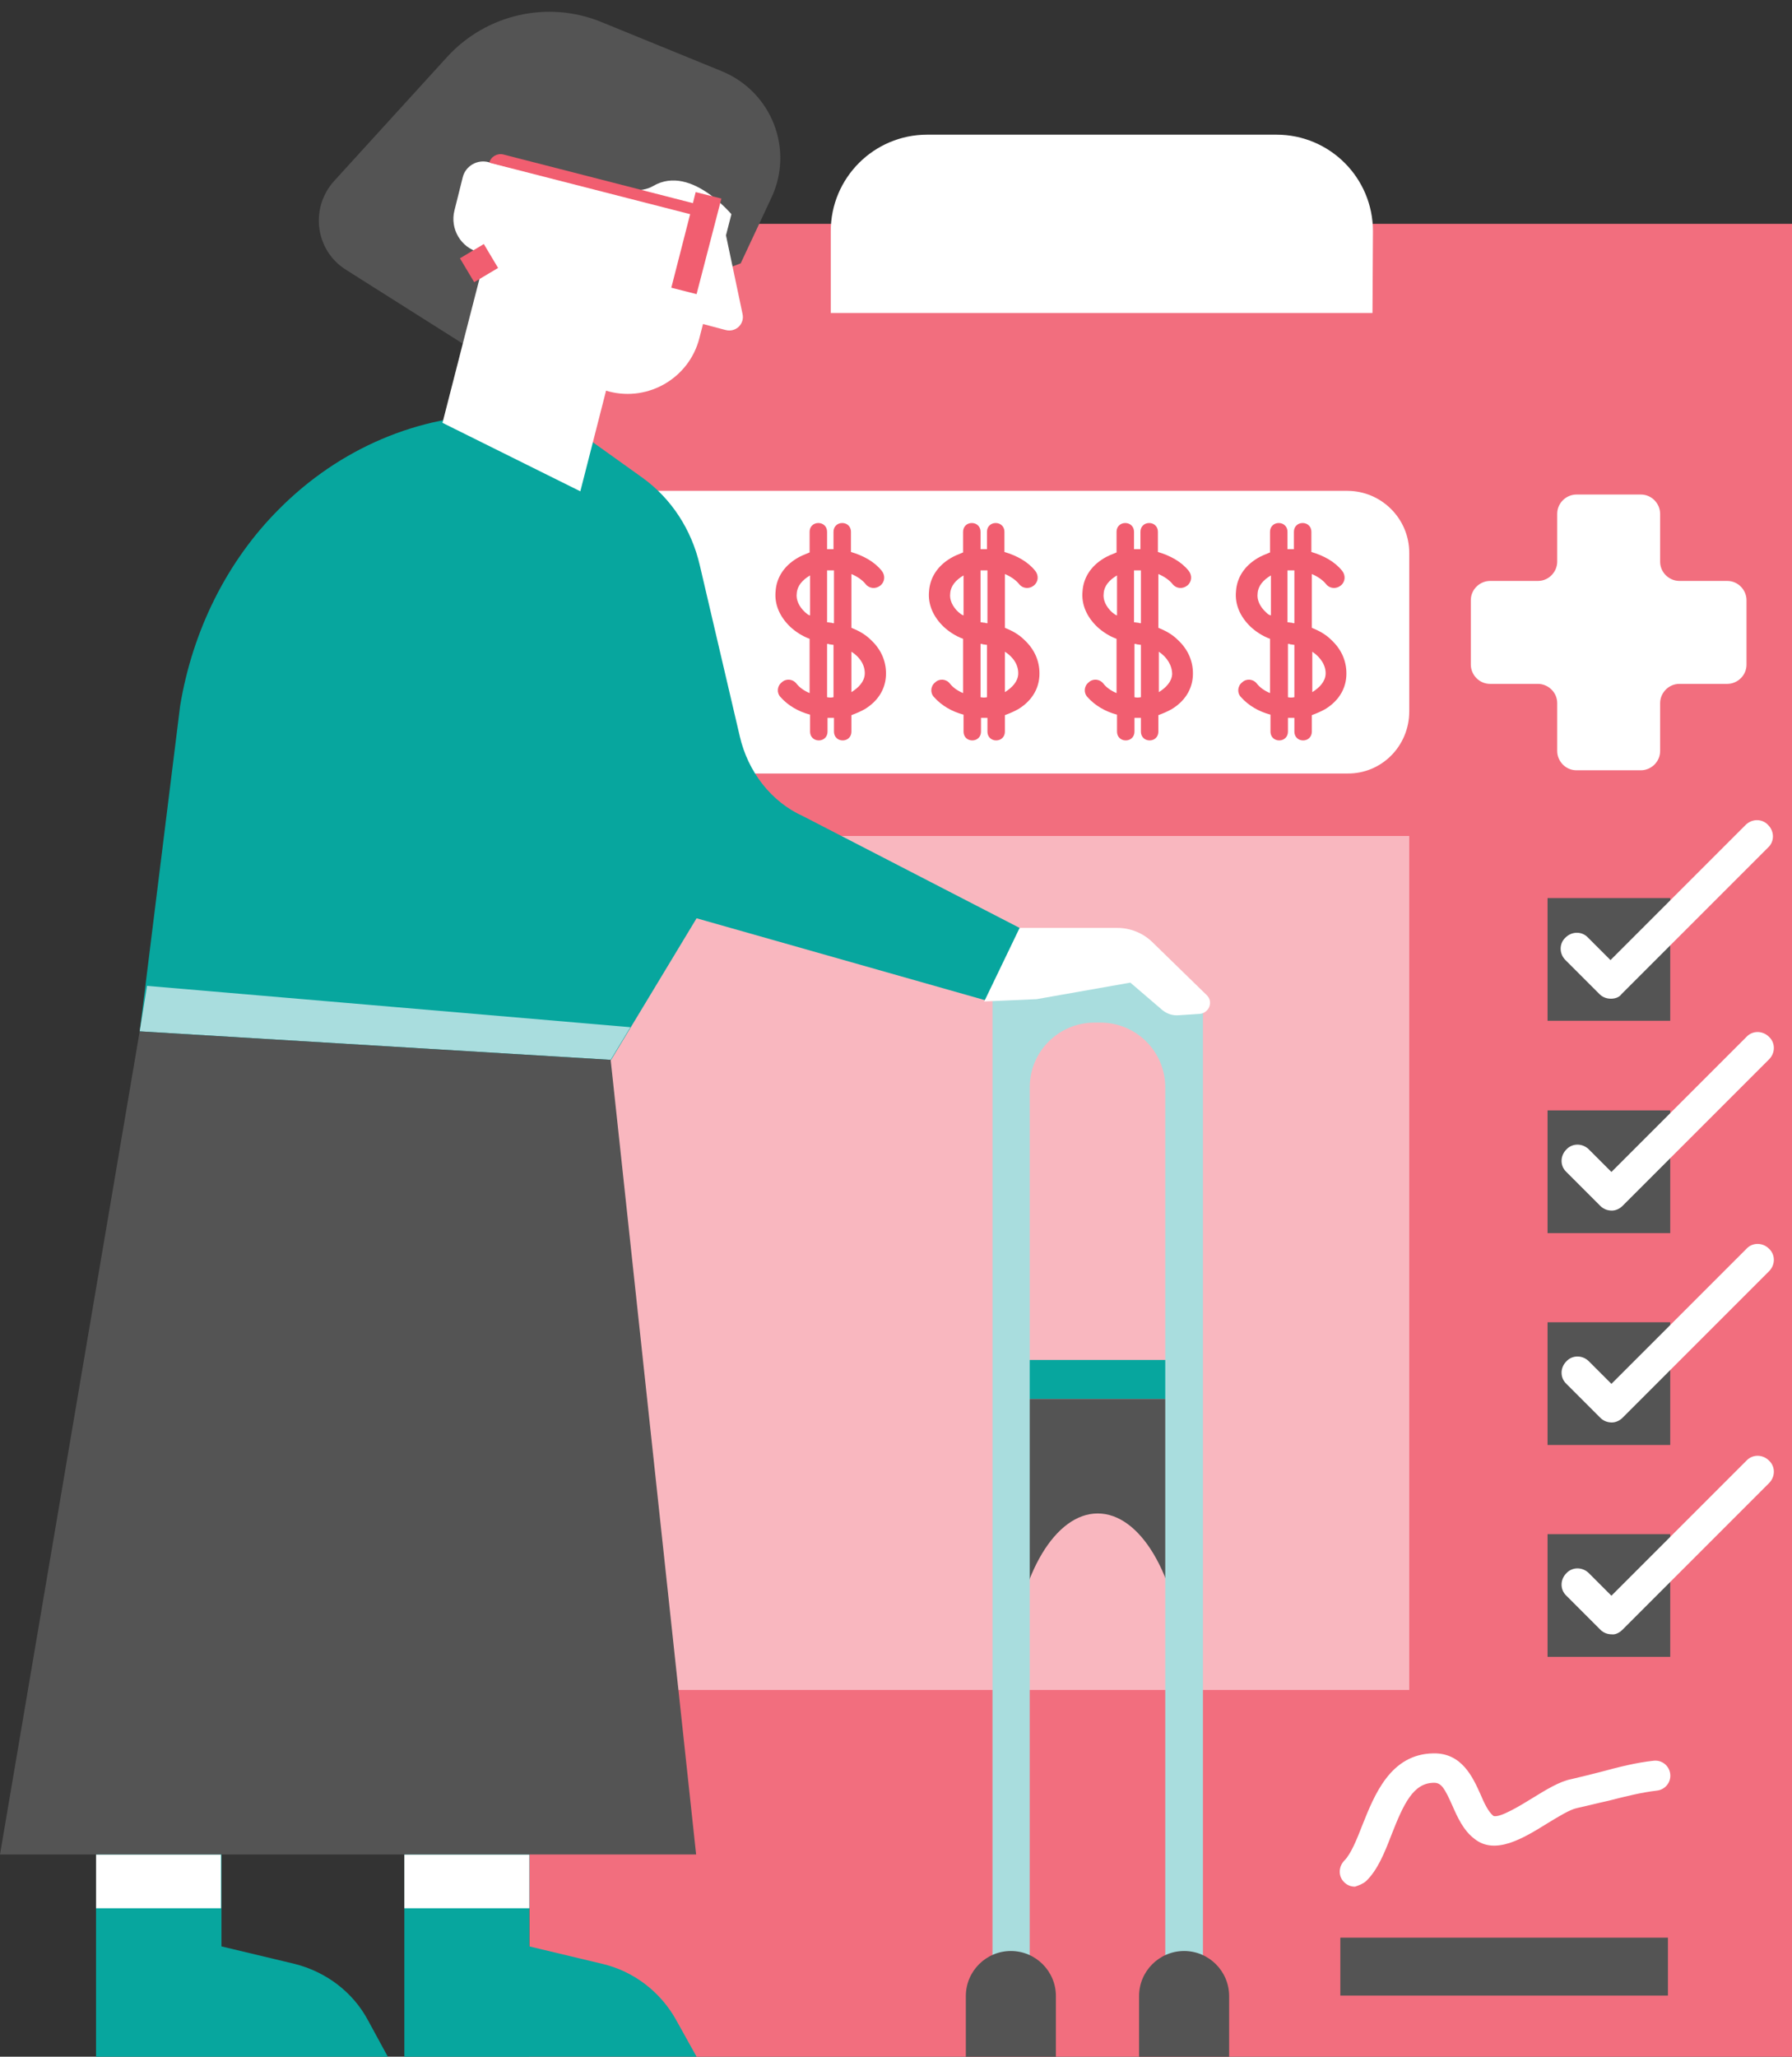 <?xml version="1.0" encoding="UTF-8"?><svg xmlns="http://www.w3.org/2000/svg" xmlns:xlink="http://www.w3.org/1999/xlink" height="447.5" preserveAspectRatio="xMidYMid meet" version="1.0" viewBox="0.0 -2.6 390.0 447.5" width="390.0" zoomAndPan="magnify"><rect x="0.0" y="-2.6" width="390.0" height="447.5" fill="#333333" stroke="none"/><g id="change1_1"><path d="M390,444.9H115.2V46.1H390V444.9z" fill="#f15e70"/></g><g id="change2_1"><path d="M390,444.9H115.2V46.1H390V444.9z" fill="#fff" opacity=".1"/></g><g id="change3_1"><path d="M363.5,219.5h-26.7v-26.7h26.7V219.5z M363.5,239h-26.7v26.7h26.7V239z M363.5,285.1h-26.7v26.7h26.7V285.1z M363.5,331.2h-26.7v26.7h26.7V331.2z M291.7,431.6H363V419h-71.3V431.6z" fill="#545454"/></g><g id="change2_2"><path d="M298.7,65.5H180.8V47.7c0-11.6,9.4-21,21-21h76c11.6,0,21,9.4,21,21L298.7,65.5L298.7,65.5z M306.7,152.2v-34.5 c0-7.5-6.1-13.5-13.5-13.5H131.8v61.5h161.4C300.7,165.8,306.7,159.7,306.7,152.2z" fill="#fff"/></g><g id="change1_2"><path d="M189.5,136.6c-1.2-1.2-2.7-2-4.2-2.6v-11.7c1.2,0.5,2.4,1.3,3.1,2.2c0.8,1,2.2,1.1,3.2,0.3 c1-0.8,1.1-2.2,0.3-3.2c-1.6-2-4-3.3-6.7-4.1v-4.4c0-1.1-0.8-1.9-1.9-1.9c-1.1,0-1.9,0.8-1.9,1.9v3.8c-0.4,0-1,0-1.4,0v-3.8 c0-1.1-0.8-1.9-1.9-1.9c-1.1,0-1.9,0.8-1.9,1.9v4.5c-1,0.4-2,0.8-2.8,1.3c-2.8,1.7-4.4,4.2-4.6,7.1c-0.3,2.9,0.9,5.6,3.2,7.8 c1.2,1.1,2.6,2,4.2,2.6v11.8c-1.2-0.5-2.2-1.2-2.9-2.1c-0.8-1-2.3-1.1-3.2-0.2c-1,0.8-1.1,2.3-0.2,3.2c1.6,1.8,3.8,3.1,6.4,3.8v3.7 c0,1.1,0.8,1.9,1.9,1.9s1.9-0.8,1.9-1.9v-3c0.2,0,0.4,0,0.5,0c0.3,0,0.6,0,0.9,0v3c0,1.1,0.8,1.9,1.9,1.9c1.1,0,1.9-0.8,1.9-1.9V153 c1.1-0.4,2-0.8,2.9-1.3c2.8-1.7,4.4-4.2,4.6-7.1C193,141.6,191.9,138.8,189.5,136.6z M181.5,121.5V133c-0.2,0-0.4,0-0.5-0.1 c-0.4,0-0.6-0.1-1-0.1v-11.3C180.5,121.5,181,121.5,181.5,121.5z M175.2,130.6c-1.3-1.2-2-2.7-1.8-4.1c0.1-1.6,1.2-2.9,2.9-3.9v8.7 C175.8,131.2,175.6,130.9,175.2,130.6z M180,149.1v-11.6c0.2,0,0.4,0,0.5,0.1c0.3,0,0.6,0.1,0.9,0.1v11.4 C181,149.2,180.5,149.2,180,149.1z M188.2,144.1c-0.1,1.6-1.3,2.9-2.9,3.9v-8.8C187.2,140.4,188.3,142.2,188.2,144.1z M222.9,136.6 c-1.2-1.2-2.7-2-4.2-2.6v-11.7c1.2,0.5,2.4,1.3,3.1,2.2c0.8,1,2.2,1.1,3.2,0.3c1-0.8,1.1-2.2,0.3-3.2c-1.6-2-4-3.3-6.7-4.1v-4.4 c0-1.1-0.8-1.9-1.9-1.9s-1.9,0.8-1.9,1.9v3.8c-0.4,0-1,0-1.4,0v-3.8c0-1.1-0.8-1.9-1.9-1.9c-1.1,0-1.9,0.8-1.9,1.9v4.5 c-1,0.4-2,0.8-2.8,1.3c-2.8,1.7-4.4,4.2-4.6,7.1c-0.3,2.9,0.9,5.6,3.2,7.8c1.2,1.1,2.6,2,4.2,2.6v11.8c-1.2-0.5-2.2-1.2-2.9-2.1 c-0.8-1-2.3-1.1-3.2-0.2c-1,0.8-1.1,2.3-0.2,3.2c1.6,1.8,3.8,3.1,6.4,3.8v3.7c0,1.1,0.8,1.9,1.9,1.9c1.1,0,1.9-0.8,1.9-1.9v-3 c0.2,0,0.4,0,0.5,0c0.3,0,0.6,0,0.9,0v3c0,1.1,0.8,1.9,1.9,1.9c1.1,0,1.9-0.8,1.9-1.9V153c1.1-0.4,2-0.8,2.9-1.3 c2.8-1.7,4.4-4.2,4.6-7.1C226.4,141.6,225.3,138.8,222.9,136.6z M214.9,121.5V133c-0.2,0-0.4,0-0.5-0.1c-0.4,0-0.6-0.1-1-0.1v-11.3 C213.9,121.5,214.4,121.5,214.9,121.5z M208.6,130.6c-1.3-1.2-2-2.7-1.8-4.1c0.1-1.6,1.2-2.9,2.9-3.9v8.7 C209.3,131.2,209,130.9,208.6,130.6z M213.4,149.1v-11.6c0.2,0,0.4,0,0.5,0.1c0.3,0,0.6,0.1,0.9,0.1v11.4 C214.4,149.2,213.9,149.2,213.4,149.1z M221.6,144.1c-0.1,1.6-1.3,2.9-2.9,3.9v-8.8C220.6,140.4,221.7,142.2,221.6,144.1z M256.3,136.6c-1.2-1.2-2.7-2-4.2-2.6v-11.7c1.2,0.5,2.4,1.3,3.1,2.2c0.8,1,2.2,1.1,3.2,0.3c1-0.8,1.1-2.2,0.3-3.2 c-1.6-2-4-3.3-6.7-4.1v-4.4c0-1.1-0.8-1.9-1.9-1.9c-1.1,0-1.9,0.8-1.9,1.9v3.8c-0.4,0-1,0-1.4,0v-3.8c0-1.1-0.8-1.9-1.9-1.9 c-1.1,0-1.9,0.8-1.9,1.9v4.5c-1,0.4-2,0.8-2.8,1.3c-2.8,1.7-4.4,4.2-4.6,7.1c-0.3,2.9,0.9,5.6,3.2,7.8c1.2,1.1,2.6,2,4.2,2.6v11.8 c-1.2-0.5-2.2-1.2-2.9-2.1c-0.8-1-2.3-1.1-3.2-0.2c-1,0.8-1.1,2.3-0.2,3.2c1.6,1.8,3.8,3.1,6.4,3.8v3.7c0,1.1,0.8,1.9,1.9,1.9 c1.1,0,1.9-0.8,1.9-1.9v-3c0.2,0,0.4,0,0.5,0c0.3,0,0.6,0,0.9,0v3c0,1.1,0.8,1.9,1.9,1.9s1.9-0.8,1.9-1.9V153c1.1-0.4,2-0.8,2.9-1.3 c2.8-1.7,4.4-4.2,4.6-7.1C259.8,141.6,258.7,138.8,256.3,136.6z M248.3,121.5V133c-0.2,0-0.4,0-0.5-0.1c-0.4,0-0.6-0.1-1-0.1v-11.3 C247.3,121.5,247.8,121.5,248.3,121.5z M242,130.6c-1.3-1.2-2-2.7-1.8-4.1c0.1-1.6,1.2-2.9,2.9-3.9v8.7 C242.7,131.2,242.4,130.9,242,130.6z M246.9,149.1v-11.6c0.2,0,0.4,0,0.5,0.1c0.3,0,0.6,0.1,0.9,0.1v11.4 C247.8,149.2,247.3,149.2,246.9,149.1z M255.1,144.1c-0.1,1.6-1.3,2.9-2.9,3.9v-8.8C254,140.4,255.1,142.2,255.1,144.1z M289.7,136.6c-1.2-1.2-2.7-2-4.2-2.6v-11.7c1.2,0.5,2.4,1.3,3.1,2.2c0.8,1,2.2,1.1,3.2,0.3c1-0.8,1.1-2.2,0.3-3.2 c-1.6-2-4-3.3-6.7-4.1v-4.4c0-1.1-0.8-1.9-1.9-1.9s-1.9,0.8-1.9,1.9v3.8c-0.4,0-1,0-1.4,0v-3.8c0-1.1-0.8-1.9-1.9-1.9 s-1.9,0.8-1.9,1.9v4.5c-1,0.4-2,0.8-2.8,1.3c-2.8,1.7-4.4,4.2-4.6,7.1c-0.3,2.9,0.9,5.6,3.2,7.8c1.2,1.1,2.6,2,4.2,2.6v11.8 c-1.2-0.5-2.2-1.2-2.9-2.1c-0.8-1-2.3-1.1-3.2-0.2c-1,0.8-1.1,2.3-0.2,3.2c1.6,1.8,3.8,3.1,6.4,3.8v3.7c0,1.1,0.8,1.9,1.9,1.9 s1.9-0.8,1.9-1.9v-3c0.2,0,0.4,0,0.5,0c0.3,0,0.6,0,0.9,0v3c0,1.1,0.8,1.9,1.9,1.9s1.9-0.8,1.9-1.9V153c1.1-0.4,2-0.8,2.9-1.3 c2.8-1.7,4.4-4.2,4.6-7.1C293.2,141.6,292.1,138.8,289.7,136.6z M281.7,121.5V133c-0.2,0-0.4,0-0.5-0.1c-0.4,0-0.6-0.1-1-0.1v-11.3 C280.7,121.5,281.2,121.5,281.7,121.5z M275.5,130.6c-1.3-1.2-2-2.7-1.8-4.1c0.1-1.6,1.2-2.9,2.9-3.9v8.7 C276.1,131.2,275.8,130.9,275.5,130.6z M280.3,149.1v-11.6c0.2,0,0.4,0,0.5,0.1c0.3,0,0.6,0.1,0.9,0.1v11.4 C281.2,149.2,280.7,149.2,280.3,149.1z M288.5,144.1c-0.1,1.6-1.3,2.9-2.9,3.9v-8.8C287.4,140.4,288.6,142.2,288.5,144.1z" fill="#f15e70"/></g><g id="change2_3"><path d="M115.2,179.3h191.5v185.8H115.2V179.3z" fill="#fff" opacity=".5"/></g><g id="change2_4"><path d="M380.1,128v14c0,2.4-2,4.2-4.2,4.2h-10.4c-2.4,0-4.2,2-4.2,4.2v10.4c0,2.4-2,4.2-4.2,4.2h-14 c-2.4,0-4.2-2-4.2-4.2v-10.4c0-2.4-2-4.2-4.2-4.2h-10.4c-2.4,0-4.2-2-4.2-4.2v-14c0-2.4,2-4.2,4.2-4.2h10.4c2.4,0,4.2-2,4.2-4.2 v-10.4c0-2.4,2-4.2,4.2-4.2h14c2.4,0,4.2,2,4.2,4.2v10.4c0,2.4,2,4.2,4.2,4.2h10.4C378.3,123.8,380.1,125.8,380.1,128z M350.6,214.7 c-0.9,0-1.8-0.3-2.5-1l-7.4-7.4c-1.4-1.4-1.4-3.6,0-4.9c1.4-1.4,3.6-1.4,4.9,0l4.9,4.9l29.4-29.4c1.4-1.4,3.6-1.4,4.9,0 c1.4,1.4,1.4,3.6,0,4.9l-31.9,31.9C352.4,214.4,351.5,214.7,350.6,214.7z M353.1,259.8l31.9-31.9c1.4-1.4,1.4-3.6,0-4.9 c-1.4-1.4-3.6-1.4-4.9,0l-29.4,29.4l-4.9-4.9c-1.4-1.4-3.6-1.4-4.9,0c-1.4,1.4-1.4,3.6,0,4.9l7.4,7.4c0.7,0.7,1.6,1,2.5,1 C351.5,260.8,352.4,260.5,353.1,259.8z M353.1,305.9L385,274c1.4-1.4,1.4-3.6,0-4.9c-1.4-1.4-3.6-1.4-4.9,0l-29.4,29.4l-4.9-4.9 c-1.4-1.4-3.6-1.4-4.9,0c-1.4,1.4-1.4,3.6,0,4.9l7.4,7.4c0.7,0.7,1.6,1,2.5,1C351.5,306.9,352.4,306.6,353.1,305.9z M353.1,352 l31.9-31.9c1.4-1.4,1.4-3.6,0-4.9c-1.4-1.4-3.6-1.4-4.9,0l-29.4,29.4l-4.9-4.9c-1.4-1.4-3.6-1.4-4.9,0c-1.4,1.4-1.4,3.6,0,4.9 l7.4,7.4c0.7,0.7,1.6,1,2.5,1C351.5,353.1,352.4,352.7,353.1,352z M297.3,406.7c2.5-2.4,4-6.1,5.5-10c2.7-6.9,4.8-11.4,9.3-11.4l0,0 c1.6,0,2.3,1.2,4,5c1.1,2.5,2.4,5.4,4.8,7.2c4.5,3.6,10.6-0.1,15.9-3.4c2.3-1.4,4.9-3,6.4-3.3c2.3-0.5,4.6-1.1,6.9-1.6 c3.5-0.9,7.1-1.8,10.5-2.2c1.8-0.2,3.1-1.8,2.9-3.6c-0.2-1.8-1.8-3.1-3.6-2.9c-3.8,0.4-7.7,1.4-11.4,2.4c-2.3,0.6-4.4,1.1-6.5,1.6 c-2.6,0.5-5.5,2.3-8.6,4.2c-2.1,1.3-7.1,4.4-8.4,3.8c-1.1-0.9-2-2.8-2.8-4.7c-1.7-3.8-4.1-9-10.2-8.9c-9.4,0.1-12.9,9.1-15.5,15.6 c-1.2,3.1-2.5,6.3-3.9,7.7c-1.3,1.3-1.4,3.4-0.1,4.7c0.7,0.7,1.5,1,2.4,1C295.8,407.6,296.6,407.3,297.3,406.7z" fill="#fff"/></g><g id="change4_1"><path d="M151.6,444.9h-36.3h-10.1H88v-51.8h27.2v27.8l15.9,3.8c6.8,1.6,12.7,6.1,16.1,12.3L151.6,444.9z M64.1,424.7 l-15.9-3.8v-27.8H20.9v51.8H38h10.1h36.3l-4.3-7.9C76.8,430.8,70.9,426.4,64.1,424.7z M120.6,87.6h-11.5c-17.9,0-35.2,7.3-48.4,20.6 l0,0c-11.3,11.3-18.8,26.4-21.5,42.8l-8.8,70.9L93.2,244l39.8-16l18.6-30.8l62.7,17.8l10.6-8.4l-2.8-7.2L174.8,175 c-6.9-3.1-12-9.6-13.8-17.4l-8.7-37.2c-1.8-7.8-6.2-14.5-12.4-19L120.6,87.6z M259.6,293.3H220v8.5h39.6V293.3z" fill="#07a69e"/></g><g id="change3_2"><path d="M257.7,301.8v55.3h-0.3c-1.6-17.3-9.3-30.4-18.5-30.4s-16.9,13.1-18.5,30.4H220v-55.3H257.7z M157.1,12.9 L130.9,2.2c-11.7-4.8-25.1-1.7-33.6,7.6l-24.6,27c-5.3,5.9-4.1,15.1,2.6,19.3l31,19.6l54.9-21l6.6-14.1 C172.9,30,168,17.4,157.1,12.9z" fill="#545454"/></g><g id="change2_5"><path d="M107.5,53.1l-3.2-0.8c-4-1-6.4-5.1-5.4-9.1l1.8-7.2c0.6-2.5,3.2-4,5.7-3.3l6,1.5L107.5,53.1z" fill="#fff"/></g><g id="change5_1"><path d="M261.8,216.5v209.9h-8.2V234c0-7.8-6.3-14.1-14.1-14.1h-1.3c-7.8,0-14.1,6.3-14.1,14.1v192.4H216V211.9h3.1 v-1.5h38.6v1.6C260,212.2,261.8,214.1,261.8,216.5z M132.9,228l4.3-7.1l-105.2-9l-1.6,9.9L132.9,228z" fill="#a9ddde"/></g><g id="change2_6"><path d="M115.2,412.6H88v-11.7h27.2V412.6z M48.1,400.9H20.9v11.7h27.2V400.9z" fill="#fff"/></g><g id="change3_3"><path d="M132.9,228l18.6,172.9H0l30.4-179.1L132.9,228z M267.5,431.7c0-5.4-4.4-9.8-9.8-9.8l0,0c-5.4,0-9.8,4.4-9.8,9.8 v13.2h19.6V431.7z M229.8,431.7c0-5.4-4.4-9.8-9.8-9.8l0,0c-5.4,0-9.8,4.4-9.8,9.8v13.2h19.6V431.7z" fill="#545454"/></g><g id="change2_7"><path d="M161.6,65.7c0.5,2.2-1.5,4.1-3.7,3.5l-4.9-1.3l-0.8,3.1c-2.2,8.6-11,13.8-19.6,11.6l-0.7-0.2l-5.6,21.9 l-30-14.9l5-19.5l14.1-54.7l48,12.4l-5.4,21L161.6,65.7z M214.2,215.3l11.4-0.5l20.4-3.6l7,6c1,0.8,2.2,1.2,3.5,1.1l4.6-0.3 c2.1-0.2,3-2.7,1.5-4.1l-11.9-11.6c-2-1.9-4.7-3-7.5-3h-21.3L214.2,215.3z" fill="#fff"/></g><g id="change3_4"><path d="M100.5,28.1L109,3.6l57.7,21.7l-6.5,19.9c0,0-9.5-12.4-18.1-7.3c-4.9,2.9-17.9-1.5-24.3-3.2 c-9.2-2.4-9.9-5.3-14.6-4.4L100.5,28.1z" fill="#545454"/></g><g id="change1_3"><path d="M157,40.6l-5.4,20.8l-5.5-1.4l4.1-16l-43.7-11.2c0.3-1.3,1.7-2.1,3-1.8l41.3,10.6l0.6-2.4L157,40.6z M108.4,55.7l-3.1-5.2l-5.2,3.1l3.1,5.2L108.4,55.7z" fill="#f15e70"/></g></svg>